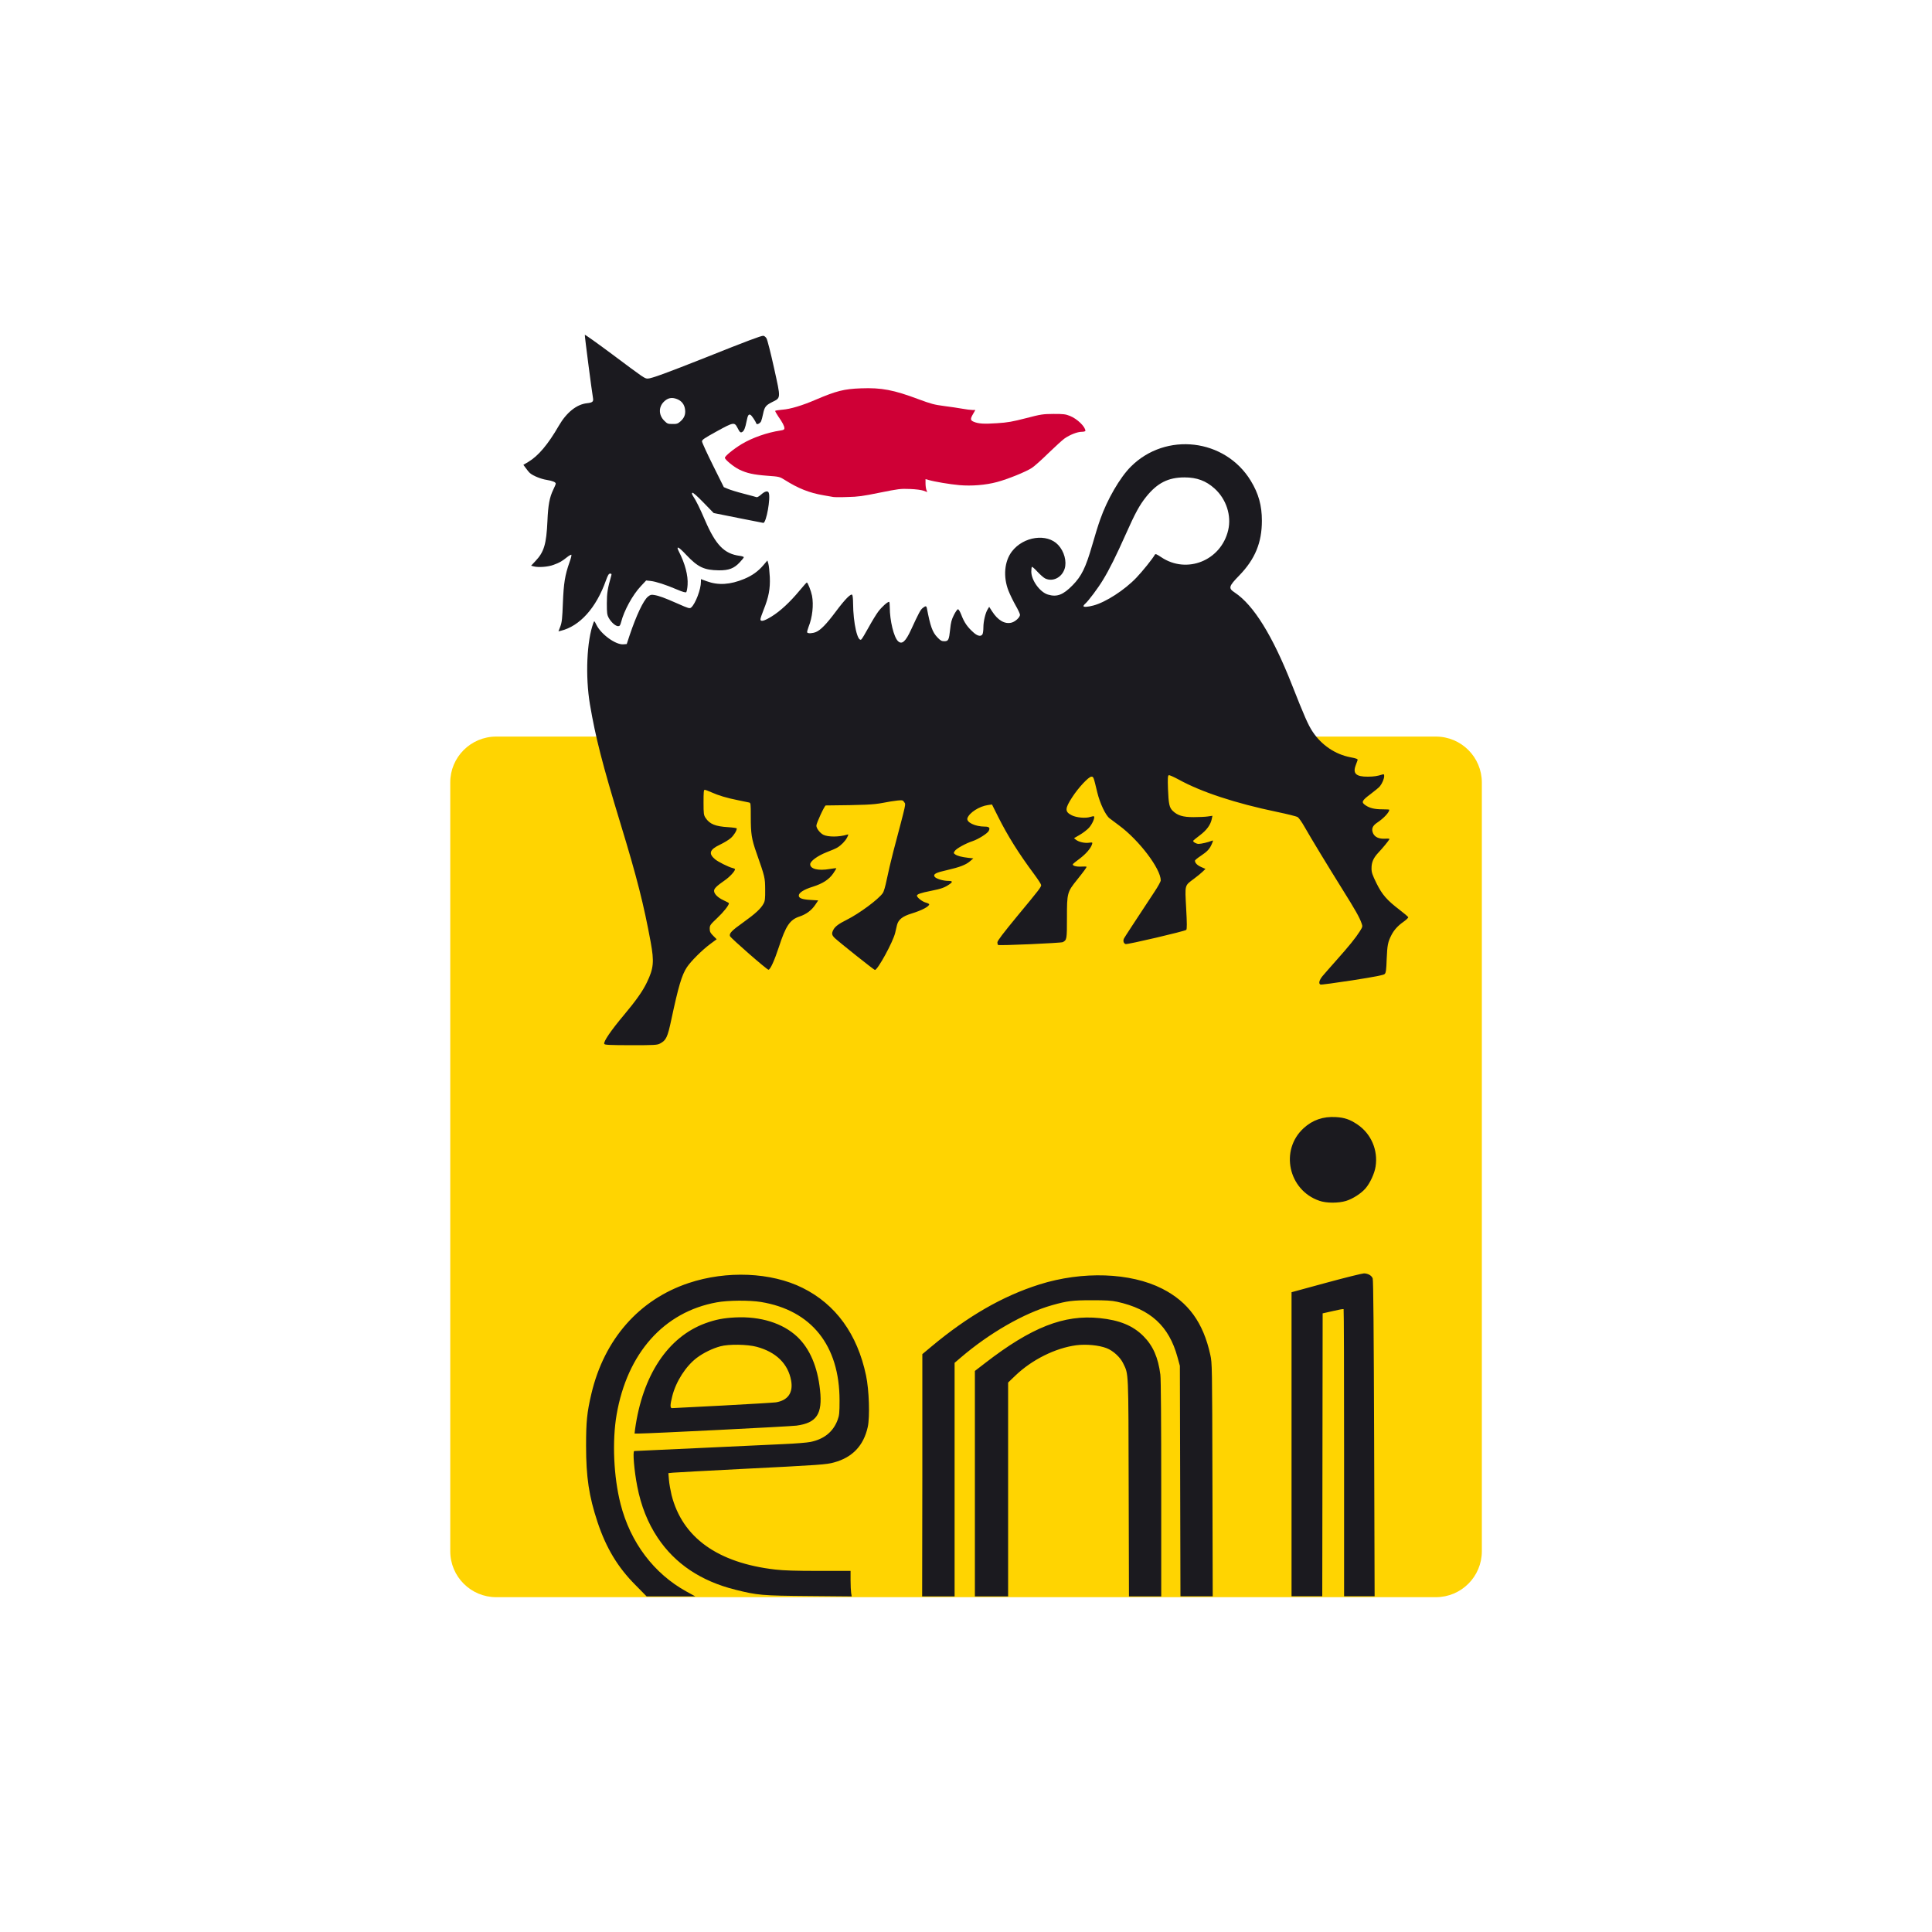 <!-- Copyright (c) Fillzz -->
<svg xmlns="http://www.w3.org/2000/svg" xml:space="preserve" viewBox="0 0 2000 2000"><circle cx="1000" cy="1000" r="1000" style="fill:none"/><path d="M513.7 762.5h972.7c26.3 0 47.6 21.3 47.6 47.6v795.7c0 26.3-21.3 47.6-47.6 47.6H513.7c-26.3 0-47.6-21.3-47.6-47.6V810.1c-.1-26.3 21.3-47.6 47.6-47.6" style="fill:#ffd401"/><path d="M862.7 514.5c-1.2-.2-5.9-1-10.3-1.8-14.6-2.5-26.1-7.1-39.9-15.8-5.4-3.4-5.7-3.5-18.2-4.4-14.3-1.1-21.1-2.6-29-6.4-5.9-2.9-14.9-10.3-14.9-12.2 0-1.8 9.1-9.2 17.4-14.2 11-6.6 26.5-12 39.9-14 3.4-.5 4.3-1 4.3-2.4 0-2.2-1.9-5.9-6.4-12.3-1.9-2.8-3.3-5.3-3.1-5.7.2-.3 3.6-.9 7.5-1.2 8.1-.6 20.5-4.3 34.6-10.4 21.1-9 29.2-11.1 46.8-11.7 21.1-.8 33.7 1.6 59.8 11.4 12.4 4.6 16 5.6 26.1 6.9 6.5.8 15 2.1 18.9 2.8s8.5 1.3 10.3 1.3h3.2l-2.3 4c-3.1 5.2-3 6.7.6 8.2 5 2.1 10.6 2.4 24.2 1.5 11-.7 15.9-1.6 29.9-5.2 15.7-4.1 17.5-4.3 28.5-4.4 10.3 0 12.4.2 17.1 2.1 7.5 3 15.9 11.2 15.9 15.4 0 .5-1.7 1-3.8 1-4.5 0-12.2 3-17.9 7-2.2 1.6-9.6 8.3-16.4 14.9-6.8 6.7-14.5 13.6-17.2 15.4-6.2 4.1-25 11.7-36.2 14.7-12 3.2-26.3 4.3-39.1 3.2-9.8-.9-25.5-3.5-32-5.4l-2.9-.8v4.4c0 2.4.4 5.4.9 6.7l.9 2.3-3.8-1.4c-2.3-.8-8-1.6-14.2-1.8-9.7-.4-11.8-.1-31.2 3.8-17.5 3.6-22.8 4.3-33.1 4.5-7.2.3-13.7.2-14.9 0" style="fill:#cf0036"/><path d="M657.9 1640.9c-18.3-18.3-30.5-38.5-39.4-65.4-8.8-26.6-11.8-46.4-11.8-78.8 0-24.9.9-34.4 5.5-53.9 13.3-56.4 49.4-97.5 100.7-114.6 39.3-13.1 85.3-11.2 117.9 5 34.3 17 56.7 47.8 65.7 90.6 3.2 15 4.1 42.9 1.8 53.4-4.3 19.3-15.8 31.5-34.9 36.7-8 2.2-12.8 2.6-98.3 6.9-34.9 1.8-65.6 3.4-68.3 3.7l-4.9.5.6 7.1c.3 3.9 1.6 10.9 2.7 15.6 11.2 44 47.7 70.2 107.4 77.1 8.9 1 21.1 1.4 45.1 1.4h32.8v9.7c0 5.4.3 11.3.6 13.2l.6 3.5-44.3-.4c-48.7-.4-53.2-.8-76-6.5-35.8-8.9-62.6-26.9-80.6-53.9-10.2-15.3-17.2-32.9-21.1-53-3.2-16.2-4.9-36.7-3.1-36.7.4 0 30.6-1.4 67.2-3.1s76.1-3.6 87.8-4.1 24-1.5 27.4-2.2c14.1-2.9 23.5-10.5 28.1-22.8 1.7-4.6 2-7.1 2-20.2 0-56.9-29.1-93.3-81.4-101.9-11.8-1.9-34.1-1.8-45.8.4-54.6 9.9-92.6 52.5-103.6 116.3-4.7 27.4-3.1 64.3 4.1 92.4 10.1 39.8 34.5 72.1 68.3 90.7l9.1 5h-50.4zm296.9-113.8v-125.3l9.7-8.1c37.4-31.2 73.4-52 111.4-64 44.6-14.1 94.4-12.4 127.3 4.4 26.9 13.7 42.4 35 49.7 68.4 1.9 8.5 1.9 10.7 2.2 129.3l.3 120.7H1222l-.3-119.3-.3-119.3-2.5-9.1c-8.8-32.1-27.9-49.6-62.4-57.2-5.9-1.3-11.5-1.6-26.5-1.6-19.8 0-25.1.7-40.8 5.1-29.1 8.2-65.2 29-94.8 54.4l-6.2 5.3v241.8h-33.6zm54.4 8.7v-116.6l10.5-8.1c48.1-37.2 81.8-50.4 118.6-46.6 20.7 2.1 34.5 7.8 45.3 18.6 10 10 15.3 22.1 17.6 39.9.6 4.5.9 49.8.9 118.4v111.2h-33.4l-.3-112.5c-.3-123.4 0-116.9-5.7-128.8-3-6.3-10.4-13.1-17.2-15.7-8-3.1-21.2-4.3-31.4-3-21.6 2.9-45.8 14.9-63.1 31.5l-7.4 7.1v221.4h-34.4zm327.8-40.7v-157.4l36-9.8c19.8-5.4 37.3-9.7 39-9.7 4.2.1 7.9 2.2 9 5.2.7 1.7 1.1 54.2 1.5 165.8l.5 163.2h-31.6V1504c0-81.6-.2-148.6-.5-148.8-.3-.3-5.3.6-11.1 2l-10.6 2.4-.2 146.4-.2 146.4H1337zm-679.6-15.4c7.7-56 34-95.7 72.9-109.9 10.5-3.8 18.7-5.4 30.8-6 26.2-1.3 49.2 5.9 64.2 20 13 12.3 21 31 23.6 55.2 2.7 24.8-3.5 34-24.4 36.8-6.8.9-152.4 8.2-163.3 8.2h-4.3zm91-24.7c28.1-1.5 52.8-3 54.8-3.3 12.4-2 18-9.9 15.8-22.4-3.1-17.5-15.6-29.7-35.7-35.1-9.7-2.6-28.9-2.9-37.6-.5-7.9 2.1-17.4 6.7-24.2 11.8-11.4 8.5-21.8 24.6-25.6 39.9-2.3 9.1-2.3 12.3-.2 12.3.8 0 24.5-1.2 52.7-2.7m617.3-212c-32-11-41-52.4-16.2-75.1 9.2-8.5 20.3-12.3 33.3-11.5 9 .5 14.6 2.4 22.3 7.6 14.1 9.4 21.6 26.4 18.9 43.6-1.1 7.2-5.7 17.1-10.4 22.6-4.5 5.2-13.1 10.8-20.2 13-8 2.4-20.5 2.4-27.7-.2m-740.2-162.4c-.9-2.3 6.9-13.8 20.1-29.5 12.5-14.9 19.7-25 24-34 7.1-14.7 7.7-21.5 4-41.8-7.2-39-14.2-66.8-31.2-122.5-18.8-61.7-25.9-89.4-31.7-123.6-4.9-29.1-3.3-66 3.6-84.4.9-2.4.9-2.3 3.2 2.2 4.9 9.8 20 20.7 27.9 20l3.4-.3 3-9.1c6.9-20.5 14.2-36 18.9-39.9 2.3-1.9 3.4-2.3 6.2-1.8 5.3.8 10.9 2.9 24.5 8.9 11.8 5.2 12.5 5.4 14.2 4 4.4-4 10-18.8 10-26.5v-2.8l6 2.2c12 4.4 24.3 3.6 38.8-2.4 8.2-3.4 14.5-7.9 20-14.4l4-4.7 1 3.4c.6 1.9 1.2 8.1 1.5 13.8.5 12.1-1.1 20.7-6.5 34.1-1.8 4.4-3.2 8.7-3.2 9.6 0 2.8 3.8 1.9 11.7-3 8.9-5.5 18.9-14.8 28.7-26.6 3.9-4.7 7.3-8.5 7.6-8.5 1 0 4.4 8.7 5.4 13.7 1.8 9.5.4 22.4-3.6 32.3-1 2.7-1.7 5.2-1.4 5.7.8 1.3 5.5 1 9-.4 4.9-2 10.9-8.2 20.4-20.9 9.9-13.3 16.1-19.5 17.3-17.5.4.7.8 4.5.8 8.5.1 20.6 4.7 40.8 8.6 37.5.7-.6 4-6.1 7.4-12.3s7.9-13.6 10-16.4c3.6-4.8 9.5-10.2 11.3-10.2.4 0 .7 2.5.7 5.7 0 13.8 4.2 30.9 8.5 35 4.1 3.9 7.9.5 13.7-12.2 7.6-16.5 9.6-20.4 11.9-22.1 3-2.4 3.8-2.3 4.3.2 3.6 18.8 5.7 24.8 10.9 30.2 3.1 3.3 4.4 4 7.1 4 4.3 0 4.9-1.3 6.1-12.4.7-7.1 1.5-10.1 3.9-14.8 1.6-3.2 3.5-5.9 4.2-5.9s2.1 2.4 3.3 5.4c3.2 8.5 6.6 13.3 13.4 19.2 3.9 3.3 7.3 3.8 8.7 1.2.5-1 .9-4.1.9-7.1 0-6.2 2.1-14.9 4.4-18.6l1.6-2.6 2.9 4.5c6.1 9.6 13.4 13.7 20.4 11.8 3.9-1.1 8.6-5.5 8.6-8.1 0-.9-2-5.3-4.5-9.6-2.5-4.4-5.8-11.2-7.4-15.2-5.7-14.5-4.3-30.5 3.5-40.7 12-15.7 36.4-19.1 47.9-6.8 6.3 6.7 9.1 17.2 6.7 24.7-3 9.2-12.4 13.8-20.2 10-1.6-.8-5.2-4-8-7-2.8-3.1-5.4-5.3-5.7-5s-.6 2.5-.6 4.9c0 9 8.9 21.3 17.2 23.8 9.3 2.8 15.7.4 25.6-9.7 9.2-9.4 13.5-18.1 20.2-41.3 2.7-9.5 6.4-21.5 8.3-26.7 7.2-20.6 20.4-43.4 31.7-54.7 36.3-36.3 97.6-29.1 124.2 14.6 8.1 13.3 11.5 25.6 11.5 41.4 0 22.6-7.1 39.8-23.4 56.6-11.1 11.4-11.5 13.2-4.7 17.7 19.5 12.9 39.1 44.5 59.1 95.2 12.9 32.7 16.9 42 21.7 49.1 9.1 13.6 23.2 23.2 38.9 26.2 6.2 1.2 7.8 1.8 7.5 2.9-.2.7-1.1 3.2-2 5.5-3.2 8.4.4 11.8 12.5 11.7 6.2 0 10-.6 15-2.2 1.7-.6 2-.3 2 1.6 0 2.7-2 7.5-4.4 10.5-.9 1.2-5.3 4.8-9.8 8.2-9.1 6.8-9.8 8.4-5 11.6 4.3 2.9 9.4 4.1 17.5 4.1 3.9 0 7 .2 7 .4 0 2.7-5.8 8.9-12.4 13.3-5 3.3-6.3 6.5-4.5 10.9 1.8 4.2 6.2 6.2 12.8 5.8 3-.2 4.6 0 4.2.6-1.2 2.1-7.2 9.4-11.2 13.6-5.3 5.6-7.4 10.2-7.3 16.7 0 4.1.9 6.6 5.1 15.2 5.9 11.9 10.8 17.5 24 27.6 4.7 3.6 8.7 7 8.9 7.6s-2.1 2.7-5 4.8q-8.4 5.85-12.3 13.5c-3.8 7.3-4.4 10.6-5 24.8-.4 11.6-.8 14.5-2.1 15.7-1.1 1.1-9.7 2.8-33.3 6.5-17.5 2.7-32.4 4.7-33.1 4.4-2.3-.9-1.4-4.5 2.1-8.8 1.9-2.2 8.3-9.6 14.3-16.3 13-14.6 19.9-23.1 24.2-29.9 3-4.8 3.1-5.1 1.9-8.4-2.2-6.3-6.4-13.7-20.1-35.6-15.1-24.2-31.8-51.7-39.1-64.5-2.6-4.6-5.7-9-6.9-9.8-1.1-.8-10.8-3.2-21.4-5.4-43.2-9-78.4-20.6-101.8-33.5-5-2.7-9.6-4.8-10.3-4.5-1 .4-1.2 3-.8 14.3.6 15.5 1.4 19.2 4.9 22.6 5 4.8 10.6 6.5 21.5 6.5 5.5 0 12.1-.3 14.8-.7l4.8-.7-.6 3c-1.3 6.4-5.2 11.7-12.4 17.2-3.9 2.9-7 5.5-7 5.7 0 1.3 3.3 3.2 5.7 3.2 2.7 0 10-1.7 13.6-3.2 1.6-.6 1.6-.5.3 2.7-2.3 5.6-4.8 8.3-11.4 12.7-3.5 2.3-6.3 4.6-6.3 5.1 0 2.4 2.3 4.8 6.4 6.6l4.5 2-3 2.9c-1.6 1.6-5.6 4.8-8.8 7.2-10 7.5-9.5 5.7-8.2 30.5.9 15.9.9 21.7.1 22.5-1.4 1.4-60.8 15.3-62.8 14.7-2.1-.7-2.9-3.5-1.6-5.9.9-1.7 11.4-17.7 31.5-48.2 3.6-5.4 6.5-10.7 6.5-11.8 0-12-22.3-41.5-43-56.8-4-3-8.5-6.3-10-7.5-4.1-3.1-10-15.6-12.7-26.8-3.9-16.3-3.9-16.3-6.1-16.3-2.8 0-13.4 11.3-19.8 21.2-7.8 12-7.8 15.1-.5 18.8 4.7 2.4 14.4 3.3 19.1 1.7 1.8-.6 3.6-.9 3.9-.6 1.2 1.2-1.9 8.2-5.2 11.8-1.9 2.1-6.2 5.4-9.5 7.3l-6 3.5 2 1.6c2.9 2.3 8.9 3.7 13.4 3.1 3.7-.5 3.9-.4 3.3 1.5-1.3 4.3-6.3 10-12.6 14.8-3.7 2.7-6.9 5.3-7.2 5.8-1 1.6 3.3 2.9 8.7 2.6 2.9-.2 5.4-.1 5.4.2 0 .8-2.9 4.8-9.7 13.3-10.4 12.9-10.6 13.8-10.6 39.3 0 22.5-.1 23.1-4.3 25.4-1.8.9-65.6 3.8-67 2.9-.4-.2-.7-1.5-.7-2.7 0-1.6 5.8-9.2 20.6-27.2 22.9-27.6 24.7-30 24.7-32.1 0-.8-3.3-5.9-7.3-11.3-16.2-21.8-27.3-39.6-37.3-59.5l-6.3-12.6-4.2.6c-8.8 1.2-19.2 7.8-21.2 13.5-1.5 4.2 7.8 8.8 18 8.8 4.5 0 5.7 1.3 4 4.5-1.4 2.7-10.9 8.6-16.6 10.5-7.1 2.3-16.9 7.7-18.5 10.2-1.4 2.1-1.3 2.3.3 3.5q3.3 2.4 13.5 3.6l5.4.6-3.5 3c-4.3 3.7-10.6 6.1-23.6 9.1-11.7 2.6-14.5 4.1-13.1 6.7 1.1 2.1 8.7 4.5 14.2 4.5 4.5 0 4.9 1 1.4 3.4-5 3.5-8.6 4.8-19.2 6.9-10.7 2.1-14.6 3.5-14.6 5 0 1.8 5.4 6.1 9 7.1 2.1.6 3.7 1.4 3.7 1.8 0 2.3-7.6 6.3-18.3 9.6-9.3 2.8-13.6 6.3-15 11.8-.5 2-1.3 5.6-1.9 8.1-2.2 9.4-18.1 38.5-21 38.5-.9 0-36.3-28.2-41.4-32.9-3.3-3.1-3.6-4.9-1.6-8.7 1.7-3.3 5.5-6.2 13.6-10.2 13.2-6.6 32.8-21.1 37.5-27.7 1.2-1.7 2.7-7 4.2-14.3 1.3-6.4 4.3-19.4 6.8-28.9 13.9-52.7 12.9-48.3 11.3-50.9-1.4-2.2-1.8-2.3-7.1-1.8-3.1.3-10 1.4-15.5 2.5-9.5 1.8-18.2 2.2-58.7 2.6-1.2 0-9.7 18.3-9.7 20.9 0 2.8 3.6 7.5 7.1 9.4 4.9 2.5 16.4 2.5 24.8-.1 1.5-.5 1.5-.3-.1 3-1.8 3.6-6.1 8-10.1 10.4-1.2.8-6.3 3-11.3 4.9-9.3 3.7-16.8 9.2-16.8 12.4 0 4.9 8.5 6.9 20.1 4.9 3.9-.7 7-1 7-.7s-1.5 2.6-3.2 5.2c-4.4 6.4-10.9 10.6-21.4 13.9-9.1 2.8-14.3 6.2-14.3 9.1 0 2.7 3.5 4 12.1 4.5l8 .5-3 4.5c-4 5.9-9.3 9.8-16.4 12.2-9.9 3.3-14.1 9.4-21.4 31.8-4.6 13.9-8.6 22.7-10.6 23.3-1.2.4-39.1-32.7-39.9-34.8-1.1-2.8 1.8-5.8 13.5-14.1 12.7-9.1 18.5-14.4 21.3-19.7 1.4-2.6 1.7-5.1 1.6-14.5-.1-12.3-.2-12.8-8.9-37.6-5.2-14.7-6-20-6-37.8 0-14 0-14.3-2-14.7-1.1-.3-6.1-1.3-11.1-2.3-11.6-2.3-20.3-4.9-27.6-8.2-3.2-1.4-6.3-2.6-7-2.6-1 0-1.2 2.6-1.2 13 0 12 .2 13.2 2.1 16.1 4.3 6.4 10.1 8.8 23.5 9.6 4.9.3 8.8.9 8.8 1.3 0 2.3-2.9 7-6.1 9.9-2 1.8-7.1 4.9-11.3 6.9-10.8 5.1-12.1 9.2-5.1 15.1 3.1 2.6 13.8 8 18.2 9.1 1.4.3 2.5.9 2.5 1.2 0 2-5.4 7.9-10.6 11.5-8.5 5.9-11.1 8.5-11.1 10.9 0 3.2 4 7.1 9.9 9.8 3 1.4 5.5 2.7 5.5 3 0 2.1-5.5 9.1-12.1 15.3-7.3 6.9-7.8 7.6-7.8 11.1 0 3.1.6 4.3 3.6 7.3l3.6 3.6-6.5 4.8c-8.4 6.2-20.3 18-24.4 24.3-5.2 7.9-8.7 19.6-16 53.9-4 18.7-5.4 21.6-11.8 25-2.9 1.5-5.6 1.7-30.1 1.7-23.1-.1-27.1-.3-27.6-1.4m506.4-453.8c12.6-3.3 32.3-16 44.5-28.8 6.3-6.6 16.7-19.5 19.1-23.8.6-1.1 1.8-.6 6.6 2.6 26.5 17.8 61.9 3.5 69.3-27.9 3.6-15.3-2-32.3-14.1-43.2-8.9-8-18.3-11.5-31.1-11.5-16.9 0-28.2 5.8-39.7 20.1-6.9 8.6-11.5 17.1-21 38.5-10.1 22.6-17.1 36.8-23.8 47.7-5 8.3-14.7 21.2-18.2 24.4-1.1.9-1.9 2.1-1.9 2.5-.1 1.2 4.4 1 10.3-.6m-551.8 21.6c1.6-4.3 2-8.4 2.6-24.2.8-20.3 2.1-28.8 6.9-42.3 1.4-3.8 2.2-7.2 1.9-7.6-.3-.3-2.4.8-4.5 2.5-5.4 4.3-7.6 5.6-13.9 7.9-5.7 2.2-15.9 2.9-20.7 1.6l-2.6-.7 4.5-4.8c8.9-9.4 11.3-17.5 12.4-41.4.7-16.6 2.2-24.5 5.9-32.2 1.5-3 2.7-6 2.7-6.5 0-1.6-3.2-2.9-9.3-3.9-5.9-.9-14.3-4.3-17.3-7-1-.8-2.9-3.1-4.3-5.1l-2.6-3.5 5.2-3.1c10.3-6.2 20.3-18 31.5-37.4 8-13.8 18.5-22.2 29.3-23.3 5.4-.6 6.7-1.6 6.1-5.1-1.2-6.7-8.8-65-8.5-65.7.2-.4 13.1 8.8 28.8 20.5 32.8 24.5 33.1 24.8 36.4 24.8 3.7 0 20-6 60.1-21.9 42.8-17.1 57-22.4 59.4-22.4 1 0 2.5 1.2 3.4 2.7s4.4 15.3 7.8 30.7c7.1 32.3 7.3 30.6-2.3 35.4-6.3 3.2-7.6 4.9-9.1 12.2-.6 3-1.5 6.3-2 7.5-1 2.1-4.4 3.9-4.9 2.4-.9-2.5-4.6-8-5.9-8.9-2.1-1.3-3 .1-4.3 6.7-1.3 6.7-2.6 9.9-4.5 10.9-1.8 1-2.5.3-4.9-4.4-3.1-6-4.1-5.8-21.2 3.6-12.9 7.1-15.5 8.8-15.5 10.5 0 1.1 5.1 12.2 11.3 24.7l11.3 22.7 4.3 1.8c2.3 1 9.7 3.3 16.4 5s12.7 3.4 13.3 3.6 2.7-1 4.7-2.8c3.8-3.4 6.9-4.2 7.8-1.8 2.1 5.4-2.5 31.1-5.6 31.2-.4 0-12.1-2.3-26-5.1l-25.4-5.1-10.5-10.8c-6.4-6.6-10.9-10.6-11.6-10.2-.7.5-.5 1.5.8 3.5 3.1 4.6 7.1 12.8 12.3 24.9 11.1 25.7 19.9 34.8 35.9 36.9 2.4.3 4.3 1 4.3 1.4 0 .5-1.8 2.8-4.1 5.2-5.9 6.4-11.4 8.5-21.7 8.4-15.3-.2-21.7-3.2-33.8-16-8.1-8.7-10.9-9.9-7.6-3.4 6.4 12.5 9.6 24.8 9 34.3-.2 3.7-.9 7.2-1.4 7.7-.6.6-3.7-.2-9.5-2.7-11.9-5.1-22-8.3-27.4-8.9l-4.6-.5-5.6 6c-8.4 8.9-17.3 25.2-20.3 37-.9 3.5-1.5 4.3-3.1 4.3-2.7 0-7.2-4-9.7-8.5-1.8-3.3-2-5.1-2-15.1 0-10.7.8-15.5 4.6-28.8.5-1.6.2-2-1.2-2s-2.3 1.5-4.3 7c-10.1 28.5-27.1 47.4-46.8 52.2l-2.4.6zm124.2-212.1c4-3.5 5.5-7.2 4.9-12.2-.6-5.3-3.5-9.1-8.4-11-5.4-2.1-9.6-1.2-13.6 2.8-5.6 5.6-5.4 13.8.4 19.6 3.2 3.2 3.8 3.4 8.5 3.4 4.4.1 5.6-.3 8.2-2.6" style="fill:#1b1a1f"/></svg>